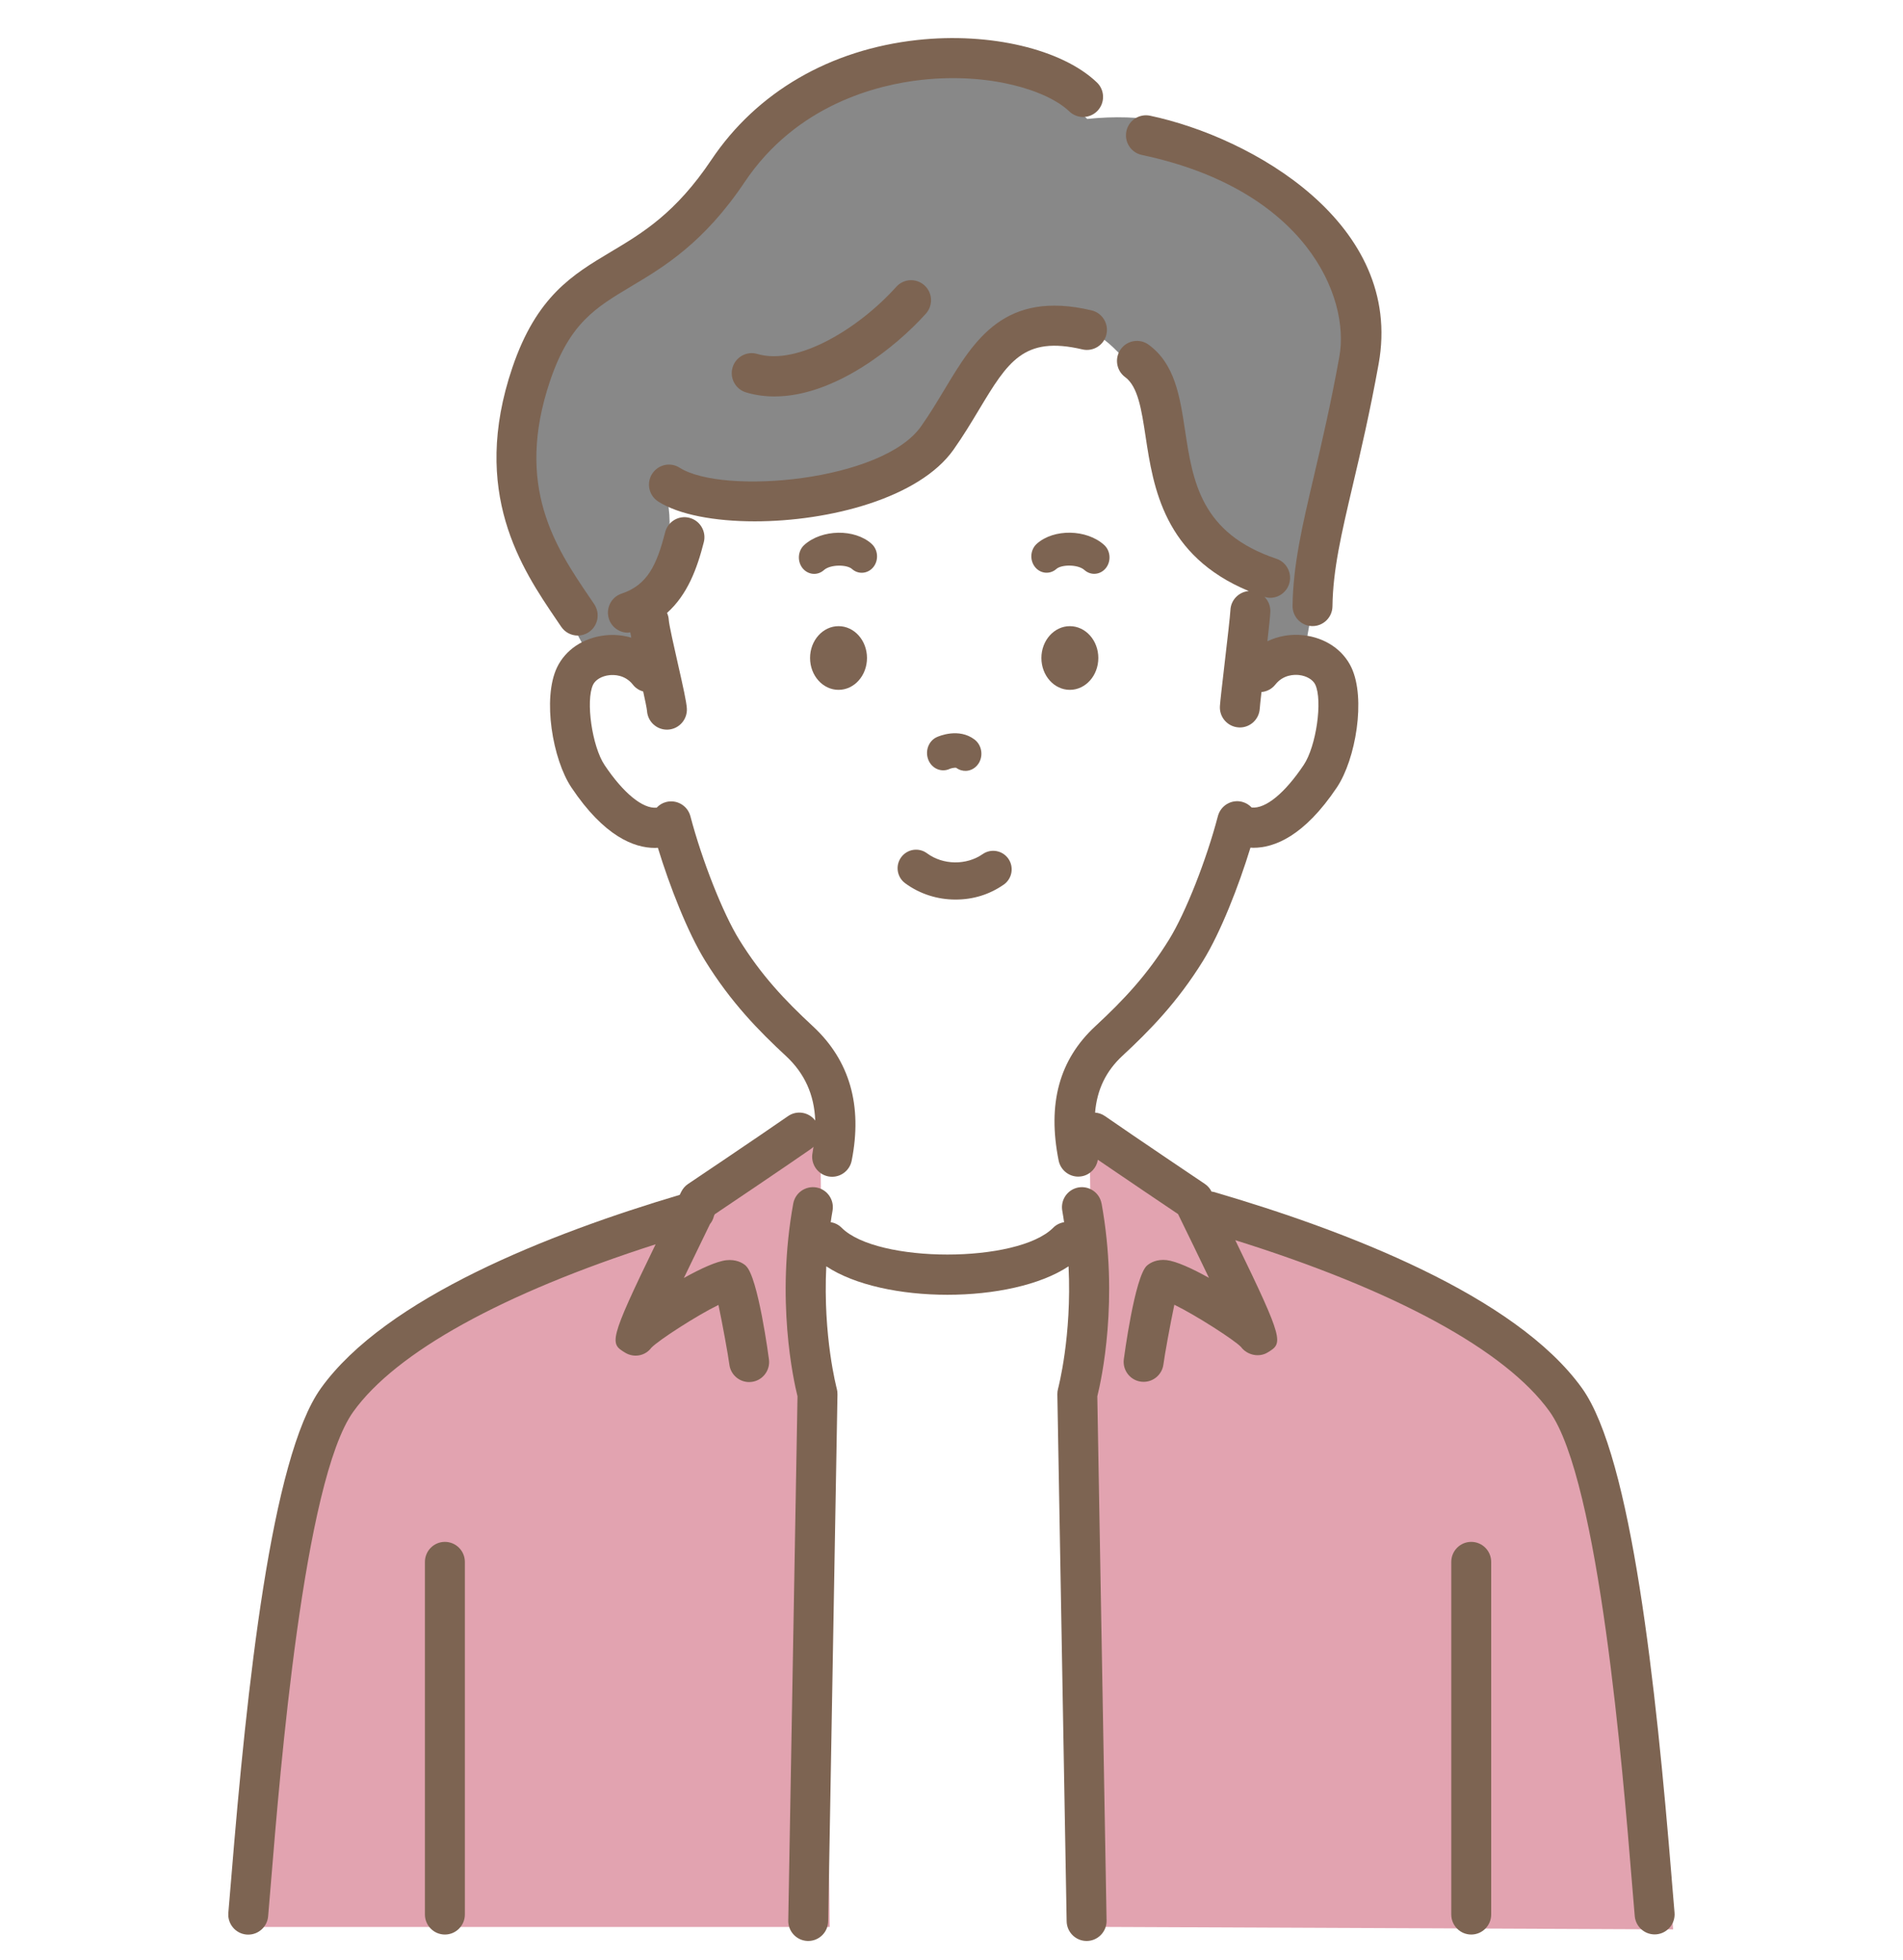 <svg width="100" height="103" viewBox="0 0 100 103" fill="none" xmlns="http://www.w3.org/2000/svg">
<g clip-path="url(#clip0_221_86)">
<path d="M57.135 6.25C54.004 3.256 45.433 2.208 41.482 6.549C37.531 10.891 34.597 12.927 32.138 14.724C29.679 16.522 27.395 20.699 27.319 24.367C27.245 28.036 30.665 33.93 30.665 33.93L34.104 33.397L32.164 31.629C32.164 31.629 35.89 30.805 35.071 26.239C35.071 26.239 42.523 27.78 46.549 24.463C50.575 21.147 51.234 16.496 54.055 16.63C56.877 16.765 57.955 17.703 58.774 18.528C59.594 19.351 61.751 21.475 61.53 24.306C61.309 27.137 66.245 30.214 66.245 30.214L65.663 34.892L68.462 34.785C68.462 34.785 70.026 25.459 71.445 21.058C72.863 16.658 68.615 5.053 57.135 6.25Z" fill="#888888"/>
<path d="M31.475 65.469C25.001 68.43 18.274 71.234 16.79 76.985C15.306 82.734 13.186 101.263 13.186 101.263H43.599L43.104 59.72C43.016 59.637 38.504 62.251 37.248 62.753C36.987 62.857 31.573 65.568 31.475 65.469Z" fill="#E2A3B0"/>
<path d="M67.459 64.865C73.933 67.826 82.286 70.998 84.315 76.577C86.753 83.285 87.919 101.391 87.919 101.391L57.705 101.26L57.269 60.567C57.357 60.484 60.585 62.553 61.84 63.055C62.101 63.159 67.36 64.963 67.459 64.865Z" fill="#E2A3B0"/>
<path d="M47.357 45.048C47.039 45.482 47.13 46.092 47.562 46.412C48.335 46.985 49.272 47.273 50.207 47.273C51.142 47.273 51.992 47.011 52.745 46.487C53.185 46.179 53.294 45.572 52.989 45.129C52.683 44.688 52.078 44.577 51.637 44.885C50.783 45.48 49.554 45.463 48.716 44.843C48.284 44.522 47.676 44.614 47.357 45.049V45.048Z" fill="#7D6452"/>
<path d="M45.799 28.576C44.908 27.778 43.191 27.807 42.267 28.634C41.927 28.939 41.883 29.482 42.166 29.849C42.325 30.052 42.554 30.158 42.783 30.158C42.965 30.158 43.148 30.092 43.298 29.957C43.638 29.654 44.502 29.661 44.77 29.9C45.11 30.205 45.616 30.155 45.902 29.791C46.185 29.426 46.14 28.882 45.799 28.577V28.576Z" fill="#7D6452"/>
<path d="M58.117 29.847C58.401 29.482 58.356 28.938 58.016 28.633C57.093 27.805 55.377 27.777 54.484 28.574C54.143 28.879 54.098 29.422 54.382 29.788C54.665 30.154 55.173 30.202 55.514 29.897C55.782 29.66 56.647 29.651 56.985 29.955C57.135 30.089 57.318 30.155 57.499 30.155C57.729 30.155 57.957 30.051 58.117 29.846V29.847Z" fill="#7D6452"/>
<path d="M44.064 32.906C43.238 32.906 42.568 33.655 42.568 34.578C42.568 35.502 43.237 36.252 44.064 36.252C44.891 36.252 45.559 35.504 45.559 34.578C45.559 33.654 44.891 32.906 44.064 32.906Z" fill="#7D6452"/>
<path d="M56.219 32.906C55.394 32.906 54.724 33.655 54.724 34.578C54.724 35.502 55.392 36.252 56.219 36.252C57.046 36.252 57.715 35.504 57.715 34.578C57.715 33.654 57.046 32.906 56.219 32.906Z" fill="#7D6452"/>
<path d="M49.897 40.408C49.971 40.374 50.172 40.328 50.25 40.351C50.408 40.467 50.59 40.517 50.766 40.51C51.019 40.498 51.261 40.365 51.418 40.129C51.686 39.721 51.593 39.154 51.211 38.863C50.384 38.236 49.341 38.684 49.224 38.738C48.794 38.935 48.598 39.469 48.783 39.93C48.968 40.391 49.466 40.604 49.897 40.41V40.408Z" fill="#7D6452"/>
<path d="M87.846 98.729C87.023 88.638 85.743 76.59 83.132 72.95C79.634 68.074 70.683 64.653 63.79 62.641C63.748 62.629 63.706 62.625 63.664 62.618C63.583 62.455 63.462 62.314 63.309 62.213C63.274 62.188 59.688 59.781 58.059 58.648C57.9 58.538 57.724 58.482 57.544 58.468C57.645 57.265 58.114 56.289 58.984 55.482C60.385 54.184 61.868 52.679 63.225 50.481C64.142 48.996 65.091 46.567 65.71 44.544C65.762 44.547 65.811 44.552 65.866 44.552C66.965 44.552 68.535 43.945 70.252 41.378C71.241 39.901 71.785 36.702 71.011 35.071C70.57 34.142 69.631 33.51 68.499 33.383C67.829 33.306 67.177 33.424 66.6 33.698C66.688 32.922 66.744 32.388 66.754 32.154C66.768 31.848 66.648 31.57 66.449 31.368C66.547 31.397 66.645 31.417 66.743 31.417C67.182 31.417 67.591 31.138 67.738 30.697C67.92 30.144 67.624 29.548 67.075 29.363C63.094 28.03 62.678 25.284 62.274 22.627C62.002 20.829 61.744 19.131 60.364 18.118C59.896 17.774 59.239 17.878 58.898 18.347C58.556 18.817 58.659 19.476 59.126 19.819C59.801 20.315 59.986 21.533 60.2 22.944C60.605 25.612 61.157 29.209 65.62 31.06C65.107 31.103 64.681 31.521 64.657 32.057C64.642 32.363 64.483 33.742 64.353 34.851C64.212 36.068 64.123 36.828 64.105 37.105C64.066 37.684 64.504 38.187 65.082 38.226C65.106 38.227 65.129 38.229 65.153 38.229C65.7 38.229 66.161 37.802 66.198 37.245C66.206 37.116 66.242 36.787 66.289 36.367C66.566 36.343 66.832 36.21 67.019 35.973C67.437 35.444 68.028 35.448 68.261 35.474C68.656 35.518 68.991 35.716 69.115 35.975C69.511 36.81 69.166 39.217 68.509 40.198C67.519 41.677 66.506 42.515 65.772 42.436C65.642 42.298 65.475 42.192 65.28 42.139C64.718 41.99 64.146 42.327 63.998 42.891C63.394 45.2 62.294 47.982 61.439 49.365C60.283 51.238 59.051 52.544 57.558 53.929C55.665 55.683 55.033 57.991 55.629 60.984C55.729 61.485 56.167 61.832 56.657 61.832C56.725 61.832 56.795 61.825 56.864 61.812C57.304 61.723 57.622 61.368 57.691 60.947C59.169 61.959 61.218 63.338 61.905 63.801C62.458 64.932 63.029 66.108 63.53 67.153C62.648 66.66 61.805 66.277 61.3 66.219C60.793 66.168 60.462 66.344 60.273 66.507C59.627 67.064 59.061 71.386 59.055 71.43C58.981 72.007 59.387 72.536 59.963 72.609C60.009 72.615 60.053 72.617 60.097 72.617C60.618 72.617 61.068 72.229 61.137 71.698C61.198 71.214 61.494 69.593 61.71 68.565C62.846 69.119 64.852 70.411 65.206 70.777C65.529 71.213 66.158 71.356 66.62 71.069C67.415 70.58 67.512 70.518 64.913 65.174C73.292 67.793 79.123 70.963 81.427 74.174C84.032 77.805 85.282 93.126 85.753 98.894C85.814 99.639 85.864 100.251 85.904 100.697C85.954 101.244 86.412 101.655 86.948 101.655C86.98 101.655 87.012 101.653 87.044 101.651C87.622 101.598 88.047 101.085 87.994 100.505C87.954 100.065 87.904 99.458 87.844 98.722L87.846 98.729Z" fill="#7D6452"/>
<path d="M29.489 32.935C29.691 33.235 30.022 33.399 30.359 33.399C30.561 33.399 30.765 33.34 30.946 33.217C31.425 32.89 31.55 32.236 31.227 31.753L30.976 31.382C29.214 28.788 27.023 25.56 28.912 19.997C29.937 16.978 31.294 16.168 33.174 15.045C34.871 14.033 36.981 12.773 39.125 9.575C41.868 5.482 46.134 4.449 48.432 4.197C51.982 3.806 55.023 4.736 56.192 5.856C56.613 6.259 57.276 6.241 57.675 5.82C58.074 5.399 58.059 4.732 57.639 4.331C55.809 2.581 52.017 1.685 48.204 2.102C43.611 2.606 39.767 4.841 37.383 8.398C35.503 11.203 33.773 12.236 32.101 13.234C30.093 14.432 28.197 15.563 26.924 19.317C24.697 25.878 27.432 29.905 29.241 32.569L29.489 32.935Z" fill="#7D6452"/>
<path d="M60.001 8.143C68.632 9.967 70.949 15.615 70.381 18.747C69.925 21.268 69.456 23.265 69.044 25.024C68.432 27.629 67.95 29.686 67.922 31.835C67.915 32.416 68.378 32.895 68.957 32.902H68.971C69.544 32.902 70.012 32.439 70.019 31.862C70.045 29.943 70.481 28.082 71.085 25.507C71.505 23.723 71.979 21.699 72.446 19.122C73.78 11.753 65.785 7.211 60.433 6.08C59.867 5.964 59.309 6.324 59.191 6.894C59.071 7.464 59.435 8.023 60.001 8.143Z" fill="#7D6452"/>
<path d="M23.378 81.027C22.8 81.027 22.329 81.5 22.329 82.081V100.608C22.329 101.189 22.798 101.662 23.378 101.662C23.959 101.662 24.428 101.189 24.428 100.608V82.081C24.428 81.5 23.959 81.027 23.378 81.027Z" fill="#7D6452"/>
<path d="M77.311 81.027C76.732 81.027 76.262 81.5 76.262 82.081V100.608C76.262 101.189 76.731 101.662 77.311 101.662C77.891 101.662 78.36 101.189 78.36 100.608V82.081C78.36 81.5 77.891 81.027 77.311 81.027Z" fill="#7D6452"/>
<path d="M39.192 66.513C39.004 66.351 38.672 66.173 38.166 66.226C37.661 66.282 36.818 66.666 35.936 67.16C36.361 66.274 36.835 65.296 37.306 64.331C37.411 64.204 37.483 64.053 37.52 63.892C37.534 63.865 37.547 63.836 37.561 63.809C38.391 63.251 41.206 61.356 42.605 60.384C42.657 60.348 42.702 60.307 42.746 60.264C42.729 60.37 42.719 60.471 42.698 60.58C42.584 61.15 42.953 61.706 43.52 61.82C43.59 61.834 43.659 61.84 43.727 61.84C44.218 61.84 44.655 61.494 44.755 60.992C45.331 58.096 44.647 55.723 42.722 53.937C41.229 52.553 39.998 51.247 38.84 49.374C37.986 47.99 36.887 45.206 36.281 42.898C36.134 42.335 35.559 41.999 34.999 42.148C34.802 42.199 34.637 42.305 34.507 42.444C33.779 42.514 32.761 41.685 31.77 40.206C31.113 39.225 30.767 36.818 31.164 35.983C31.288 35.723 31.623 35.526 32.018 35.482C32.253 35.455 32.842 35.45 33.26 35.982C33.402 36.164 33.593 36.281 33.799 36.34C33.903 36.812 33.988 37.226 34 37.361C34.037 37.918 34.499 38.344 35.045 38.344C35.069 38.344 35.092 38.344 35.116 38.342C35.693 38.303 36.131 37.8 36.093 37.221C36.068 36.868 35.906 36.132 35.618 34.863C35.435 34.06 35.161 32.847 35.143 32.582C35.137 32.449 35.103 32.325 35.052 32.209C36.132 31.243 36.63 29.879 36.984 28.494C37.128 27.931 36.79 27.357 36.228 27.212C35.665 27.066 35.094 27.409 34.952 27.971C34.507 29.714 34.011 30.744 32.664 31.195C32.113 31.378 31.817 31.975 31.999 32.528C32.146 32.969 32.555 33.248 32.995 33.248C33.036 33.248 33.077 33.232 33.12 33.228C33.136 33.314 33.153 33.407 33.173 33.509C32.732 33.38 32.26 33.334 31.781 33.39C30.649 33.519 29.711 34.149 29.269 35.078C28.495 36.709 29.04 39.908 30.028 41.385C31.747 43.952 33.315 44.559 34.414 44.559C34.469 44.559 34.519 44.554 34.57 44.551C35.189 46.574 36.138 49.003 37.055 50.488C38.412 52.686 39.895 54.191 41.296 55.489C42.283 56.404 42.789 57.527 42.839 58.886C42.501 58.439 41.872 58.331 41.409 58.654C39.779 59.787 36.195 62.194 36.158 62.218C36.004 62.321 35.882 62.463 35.799 62.629C35.772 62.685 35.746 62.737 35.719 62.791C28.896 64.82 20.282 68.19 16.863 72.954C14.252 76.594 12.972 88.642 12.149 98.734C12.089 99.469 12.04 100.075 11.999 100.516C11.947 101.096 12.372 101.609 12.949 101.662C12.982 101.665 13.013 101.666 13.046 101.666C13.582 101.666 14.04 101.255 14.09 100.708C14.131 100.263 14.181 99.65 14.241 98.905C14.711 93.137 15.96 77.817 18.566 74.185C20.81 71.056 26.413 67.968 34.452 65.389C31.955 70.528 32.058 70.597 32.843 71.081C33.305 71.366 33.901 71.263 34.226 70.827C34.605 70.429 36.616 69.13 37.754 68.575C37.97 69.603 38.265 71.224 38.327 71.708C38.394 72.241 38.846 72.629 39.366 72.629C39.41 72.629 39.454 72.626 39.5 72.62C40.075 72.547 40.481 72.019 40.408 71.442C40.402 71.399 39.838 67.077 39.189 66.517L39.192 66.513Z" fill="#7D6452"/>
<path d="M57.886 63.252C57.782 62.68 57.238 62.302 56.666 62.403C56.096 62.508 55.718 63.056 55.822 63.629C55.859 63.831 55.886 64.028 55.917 64.228C55.706 64.262 55.505 64.358 55.343 64.52C53.474 66.397 46.097 66.397 44.227 64.52C44.064 64.356 43.863 64.26 43.652 64.228C43.682 64.028 43.711 63.831 43.748 63.629C43.852 63.056 43.474 62.508 42.904 62.403C42.332 62.302 41.787 62.68 41.683 63.252C40.766 68.317 41.693 72.516 41.908 73.379L41.422 100.927C41.412 101.509 41.873 101.99 42.453 102C42.46 102 42.466 102 42.471 102C43.042 102 43.509 101.54 43.519 100.965L44.008 73.272C44.01 73.172 43.997 73.07 43.971 72.973C43.963 72.94 43.24 70.228 43.42 66.547C44.917 67.541 47.347 68.042 49.785 68.042C52.223 68.042 54.654 67.541 56.151 66.547C56.331 70.226 55.609 72.938 55.601 72.971C55.574 73.07 55.561 73.17 55.562 73.272L56.051 100.965C56.061 101.54 56.529 102 57.099 102C57.105 102 57.112 102 57.118 102C57.697 101.99 58.159 101.51 58.149 100.927L57.662 73.379C57.878 72.516 58.804 68.317 57.888 63.252H57.886Z" fill="#7D6452"/>
<path d="M57.36 16.31C52.782 15.227 51.19 17.878 49.648 20.442C49.261 21.085 48.861 21.753 48.397 22.41C46.365 25.291 38.009 26.033 35.712 24.578C35.223 24.266 34.575 24.415 34.265 24.906C33.956 25.398 34.103 26.049 34.592 26.359C35.674 27.047 37.554 27.397 39.66 27.397C43.592 27.397 48.313 26.174 50.108 23.628C50.617 22.907 51.037 22.208 51.443 21.532C52.956 19.017 53.789 17.633 56.878 18.362C57.441 18.492 58.007 18.144 58.14 17.577C58.273 17.01 57.923 16.443 57.359 16.31H57.36Z" fill="#7D6452"/>
<path d="M40.702 20.834C43.853 20.834 47.079 18.24 48.654 16.483C49.042 16.05 49.008 15.384 48.578 14.995C48.147 14.605 47.484 14.64 47.096 15.074C45.14 17.253 41.919 19.228 39.799 18.602C39.245 18.435 38.66 18.755 38.495 19.312C38.331 19.871 38.648 20.456 39.203 20.621C39.697 20.769 40.199 20.834 40.703 20.834H40.702Z" fill="#7D6452"/>
</g>
<defs>
<clipPath id="clip0_221_86">
<rect width="76" height="100" fill="white" transform="translate(12 2)"/>
</clipPath>
</defs>
</svg>
